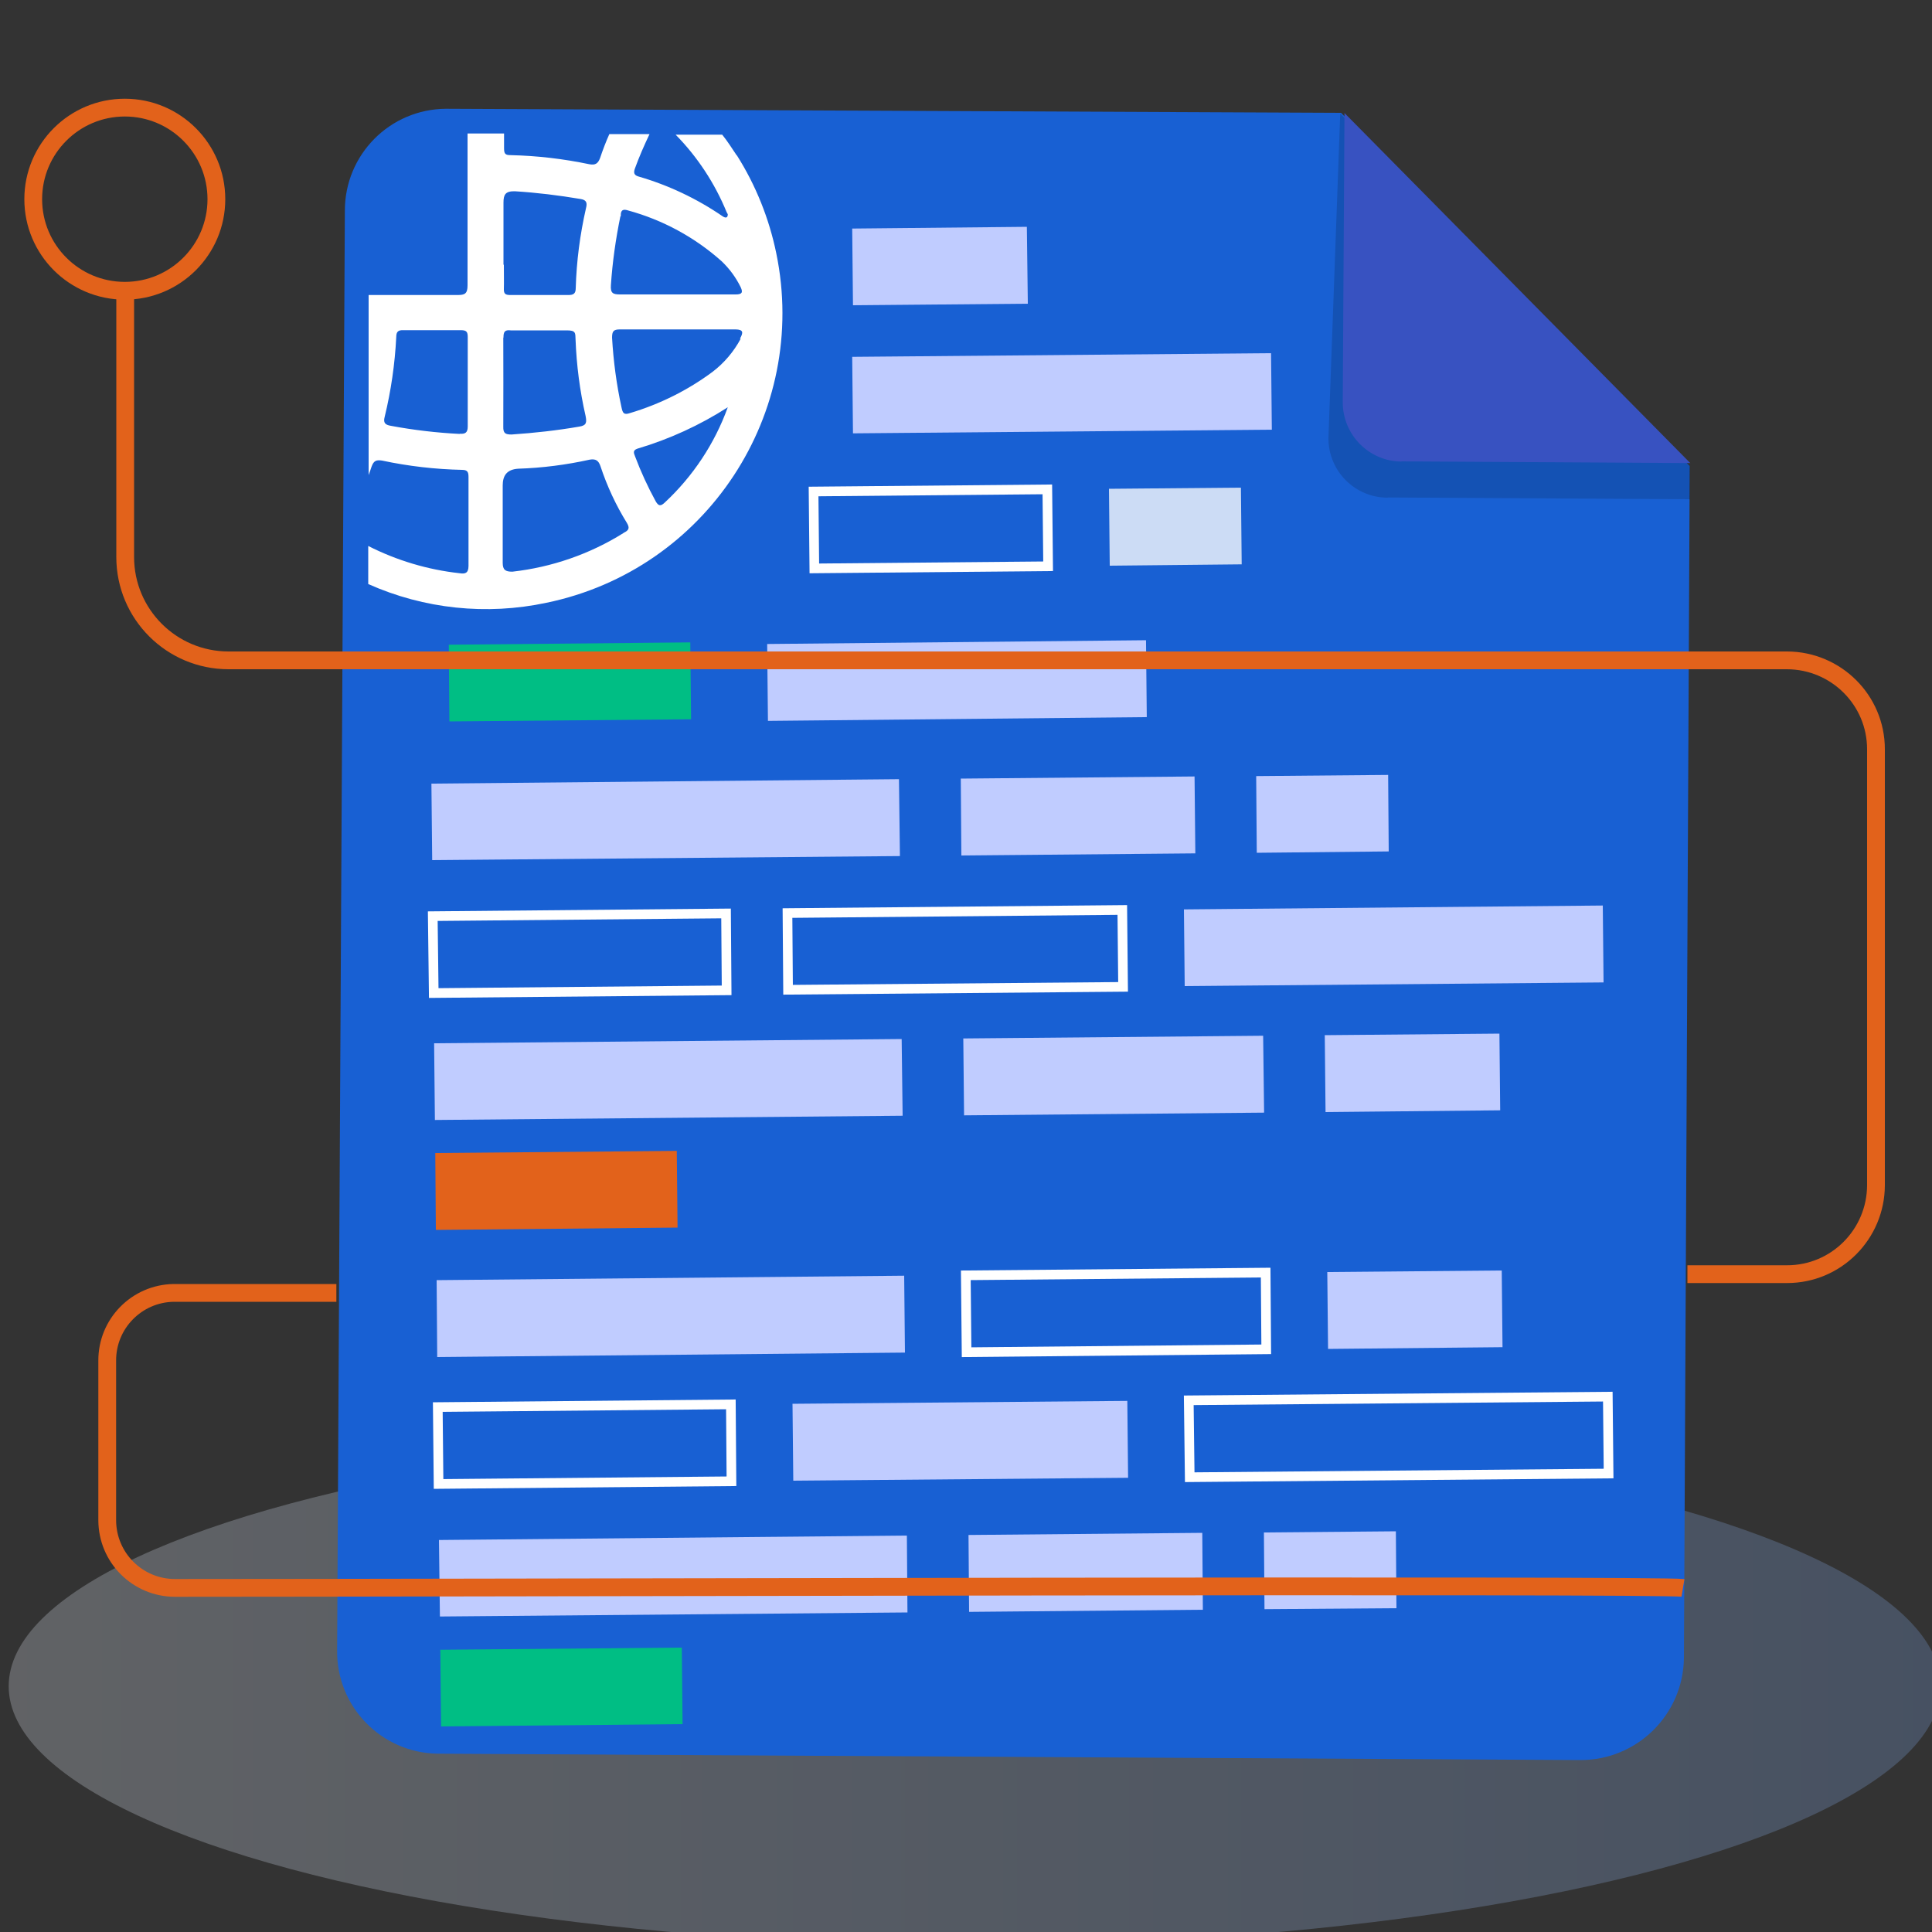 <?xml version="1.0" encoding="UTF-8"?>
<svg id="Layer_1" data-name="Layer 1" xmlns="http://www.w3.org/2000/svg" xmlns:xlink="http://www.w3.org/1999/xlink" viewBox="0 0 100 100">
  <rect x="0" y="0" width="100" height="100" fill="#333333" stroke="none"/>
  <defs>
    <style>
      .cls-1 {
        fill: url(#linear-gradient);
        opacity: .25;
      }

      .cls-1, .cls-2, .cls-3 {
        isolation: isolate;
      }

      .cls-4 {
        fill: #00be84;
      }

      .cls-5, .cls-2 {
        fill: #fff;
      }

      .cls-6 {
        fill: #c0ccff;
      }

      .cls-7 {
        fill: #e2621b;
      }

      .cls-8 {
        fill: #1860d3;
      }

      .cls-9 {
        fill: #3852c1;
      }

      .cls-2 {
        opacity: .78;
      }

      .cls-10 {
        stroke: #e2621b;
        stroke-width: .92px;
      }

      .cls-10, .cls-11 {
        fill: none;
        stroke-miterlimit: 10;
      }

      .cls-3 {
        opacity: .15;
      }

      .cls-11 {
        stroke: #fff;
        stroke-width: .5px;
      }
    </style>
    <linearGradient id="linear-gradient" x1=".44" y1="-1056.58" x2="100.45" y2="-1056.58" gradientTransform="translate(0 -969.3) scale(1 -1)" gradientUnits="userSpaceOnUse">
      <stop offset="0" stop-color="#ebf2fc"/>
      <stop offset="1" stop-color="#84adef"/>
    </linearGradient>
  </defs>
  <ellipse class="cls-1" cx="50.45" cy="87.28" rx="50" ry="13.4"/>
  <path class="cls-8" d="M87.46,24.13l-.3,61.69c-.04,2.93-2.42,5.28-5.35,5.28l-59.17-.33c-2.91-.05-5.23-2.44-5.19-5.35l.4-74.52c0-2.9,2.33-5.25,5.23-5.27l46.33,.21,18.05,18.28Z"/>
  <path class="cls-3" d="M71.83,25.76c-1.69,0-3.07-1.37-3.07-3.07,0,0,0-.01,0-.02l.61-16.79,18.11,18.25v1.71l-15.65-.09Z"/>
  <path class="cls-9" d="M72.54,23.89c-1.68-.01-3.04-1.38-3.04-3.07l.09-14.97,17.9,18.12-14.95-.09Z"/>
  <path class="cls-5" d="M38.13,8.04c-.25-.37-.48-.74-.75-1.07h-2.41c1.13,1.15,2.03,2.52,2.64,4.01,.02,.04,.04,.07,.06,.11,0,.17-.09,.22-.26,.11-1.34-.92-2.82-1.62-4.38-2.07-.22-.07-.24-.2-.17-.4,.22-.61,.48-1.2,.76-1.79h-2.08c-.18,.4-.34,.82-.48,1.24-.11,.29-.25,.38-.56,.32-1.34-.28-2.7-.44-4.07-.47-.28,0-.34-.07-.34-.36v-.76h-1.89v1.06h0v6.8c0,.44-.15,.5-.52,.5h-4.6v9.32c.05-.15,.11-.29,.15-.43,.11-.31,.24-.37,.55-.32,1.36,.29,2.75,.45,4.14,.48,.31,0,.33,.15,.33,.4v2.3h0v2.27c0,.4-.2,.42-.46,.38-1.65-.18-3.25-.66-4.73-1.41v1.97c2.89,1.29,6.12,1.63,9.22,.97,8.28-1.71,13.61-9.81,11.9-18.09-.37-1.8-1.06-3.52-2.04-5.07Zm-14.33,14.42c-1.2-.06-2.39-.2-3.57-.42-.3-.05-.4-.16-.32-.46,.33-1.36,.53-2.74,.6-4.14,0-.28,.11-.36,.37-.35h2.97c.28,0,.36,.07,.36,.35v2.44h0v2.19c0,.33-.13,.4-.42,.38Zm8.33-11.26c0-.18,0-.43,.37-.31,1.8,.49,3.46,1.39,4.85,2.63,.41,.39,.74,.84,.99,1.35,.13,.28,.05,.37-.26,.37h-5.98c-.37,0-.51-.06-.48-.48,.08-1.2,.25-2.39,.49-3.56Zm-6.07,2.5v-3.21c0-.42,.1-.6,.59-.59,1.14,.07,2.27,.21,3.4,.4,.32,.05,.35,.21,.28,.48-.31,1.36-.49,2.74-.53,4.13,0,.29-.12,.36-.38,.36h-3.01c-.26,0-.34-.07-.33-.33s0-.81,0-1.22v-.02Zm0,3.77c0-.29,.06-.41,.38-.37h2.9c.46,0,.44,.13,.45,.46,.05,1.34,.22,2.66,.52,3.97,.06,.32,.06,.49-.32,.55-1.16,.2-2.33,.33-3.51,.41-.32,0-.44-.06-.43-.41,.01-1.54,0-3.07,0-4.6Zm6.21,10.12c-1.74,1.09-3.71,1.77-5.75,2-.36,0-.5-.09-.5-.46v-1.97h0v-2.03c0-.5,.2-.83,.8-.87,1.25-.04,2.49-.2,3.71-.47,.31-.05,.45,.05,.55,.34,.34,1.03,.8,2.02,1.37,2.94,.15,.26,.11,.37-.17,.51Zm2.14-1.58c-.22,.21-.33,.18-.47-.06-.41-.75-.77-1.53-1.07-2.33-.06-.16-.14-.31,.13-.4,1.65-.49,3.22-1.21,4.67-2.14-.68,1.88-1.8,3.57-3.26,4.93Zm3.93-8.48c-.36,.67-.85,1.25-1.45,1.71-1.29,.96-2.74,1.68-4.28,2.14-.32,.11-.38,0-.44-.29-.26-1.19-.42-2.4-.49-3.61,0-.33,.07-.43,.41-.43h5.99c.4,.01,.4,.16,.22,.48h.04Z"/>
  <polygon class="cls-4" points="35.29 85.28 22.79 85.39 22.83 89.36 35.33 89.24 35.29 85.28"/>
  <polygon class="cls-6" points="46.94 79.48 22.72 79.71 22.77 83.67 46.97 83.46 46.94 79.48"/>
  <polygon class="cls-6" points="62.23 79.34 50.13 79.45 50.16 83.43 62.26 83.32 62.23 79.34"/>
  <polygon class="cls-6" points="72.25 79.26 65.42 79.32 65.45 83.29 72.28 83.24 72.25 79.26"/>
  <polygon class="cls-6" points="46.8 66.03 22.6 66.26 22.63 70.24 46.84 70.01 46.8 66.03"/>
  <polygon class="cls-11" points="65.51 65.87 49.99 66.01 50.03 69.99 65.54 69.84 65.51 65.87"/>
  <polygon class="cls-6" points="77.73 65.76 68.7 65.84 68.74 69.82 77.77 69.73 77.73 65.76"/>
  <polygon class="cls-11" points="37.83 72.69 22.66 72.83 22.7 76.81 37.86 76.67 37.83 72.69"/>
  <polygon class="cls-6" points="58.35 72.51 41.02 72.66 41.06 76.64 58.39 76.49 58.35 72.51"/>
  <polygon class="cls-11" points="83.22 72.29 61.53 72.48 61.58 76.46 83.26 76.27 83.22 72.29"/>
  <polygon class="cls-4" points="35.73 33.25 23.23 33.37 23.26 37.34 35.77 37.23 35.73 33.25"/>
  <polygon class="cls-11" points="54.21 25.33 42.11 25.44 42.15 29.42 54.25 29.31 54.21 25.33"/>
  <polygon class="cls-2" points="64.23 25.24 57.4 25.3 57.44 29.28 64.27 29.21 64.23 25.24"/>
  <polygon class="cls-6" points="53.15 11.74 44.11 11.83 44.15 15.8 53.2 15.72 53.15 11.74"/>
  <polygon class="cls-6" points="65.79 18.28 44.11 18.47 44.15 22.43 65.83 22.24 65.79 18.28"/>
  <polygon class="cls-7" points="35.03 59.57 22.53 59.68 22.56 63.66 35.07 63.54 35.03 59.57"/>
  <polygon class="cls-6" points="46.58 44.31 22.37 44.52 22.33 40.56 46.53 40.33 46.58 44.31"/>
  <polygon class="cls-6" points="61.87 44.17 49.76 44.28 49.73 40.3 61.83 40.19 61.87 44.17"/>
  <polygon class="cls-6" points="71.88 44.07 65.05 44.14 65.02 40.17 71.85 40.11 71.88 44.07"/>
  <rect class="cls-6" x="39.73" y="33.24" width="19.61" height="3.98" transform="translate(-.35 .49) rotate(-.57)"/>
  <polygon class="cls-6" points="46.72 57.75 22.51 57.97 22.47 54 46.67 53.78 46.72 57.75"/>
  <polygon class="cls-6" points="65.43 57.59 49.9 57.73 49.86 53.75 65.38 53.61 65.43 57.59"/>
  <polygon class="cls-6" points="77.65 57.47 68.61 57.56 68.57 53.58 77.61 53.5 77.65 57.47"/>
  <polygon class="cls-11" points="37.61 51.26 22.45 51.4 22.4 47.42 37.58 47.28 37.61 51.26"/>
  <polygon class="cls-11" points="58.13 51.08 40.79 51.23 40.76 47.26 58.09 47.1 58.13 51.08"/>
  <polygon class="cls-6" points="83 50.85 61.32 51.04 61.28 47.07 82.96 46.87 83 50.85"/>
  <path class="cls-10" d="M17.41,66.92H8.99c-1.91,.03-3.45,1.59-3.44,3.51v8.25c0,1.94,1.57,3.51,3.51,3.51,15.48,0,76.98-.18,78.05,0"/>
  <path class="cls-10" d="M87.34,65.95h5.16c2.54,0,4.59-2.06,4.6-4.6v-22.57c0-2.54-2.06-4.59-4.6-4.6H11.83c-2.95,0-5.35-2.39-5.35-5.35V15.46"/>
  <circle class="cls-10" cx="6.46" cy="10.31" r="4.74"/>
</svg>